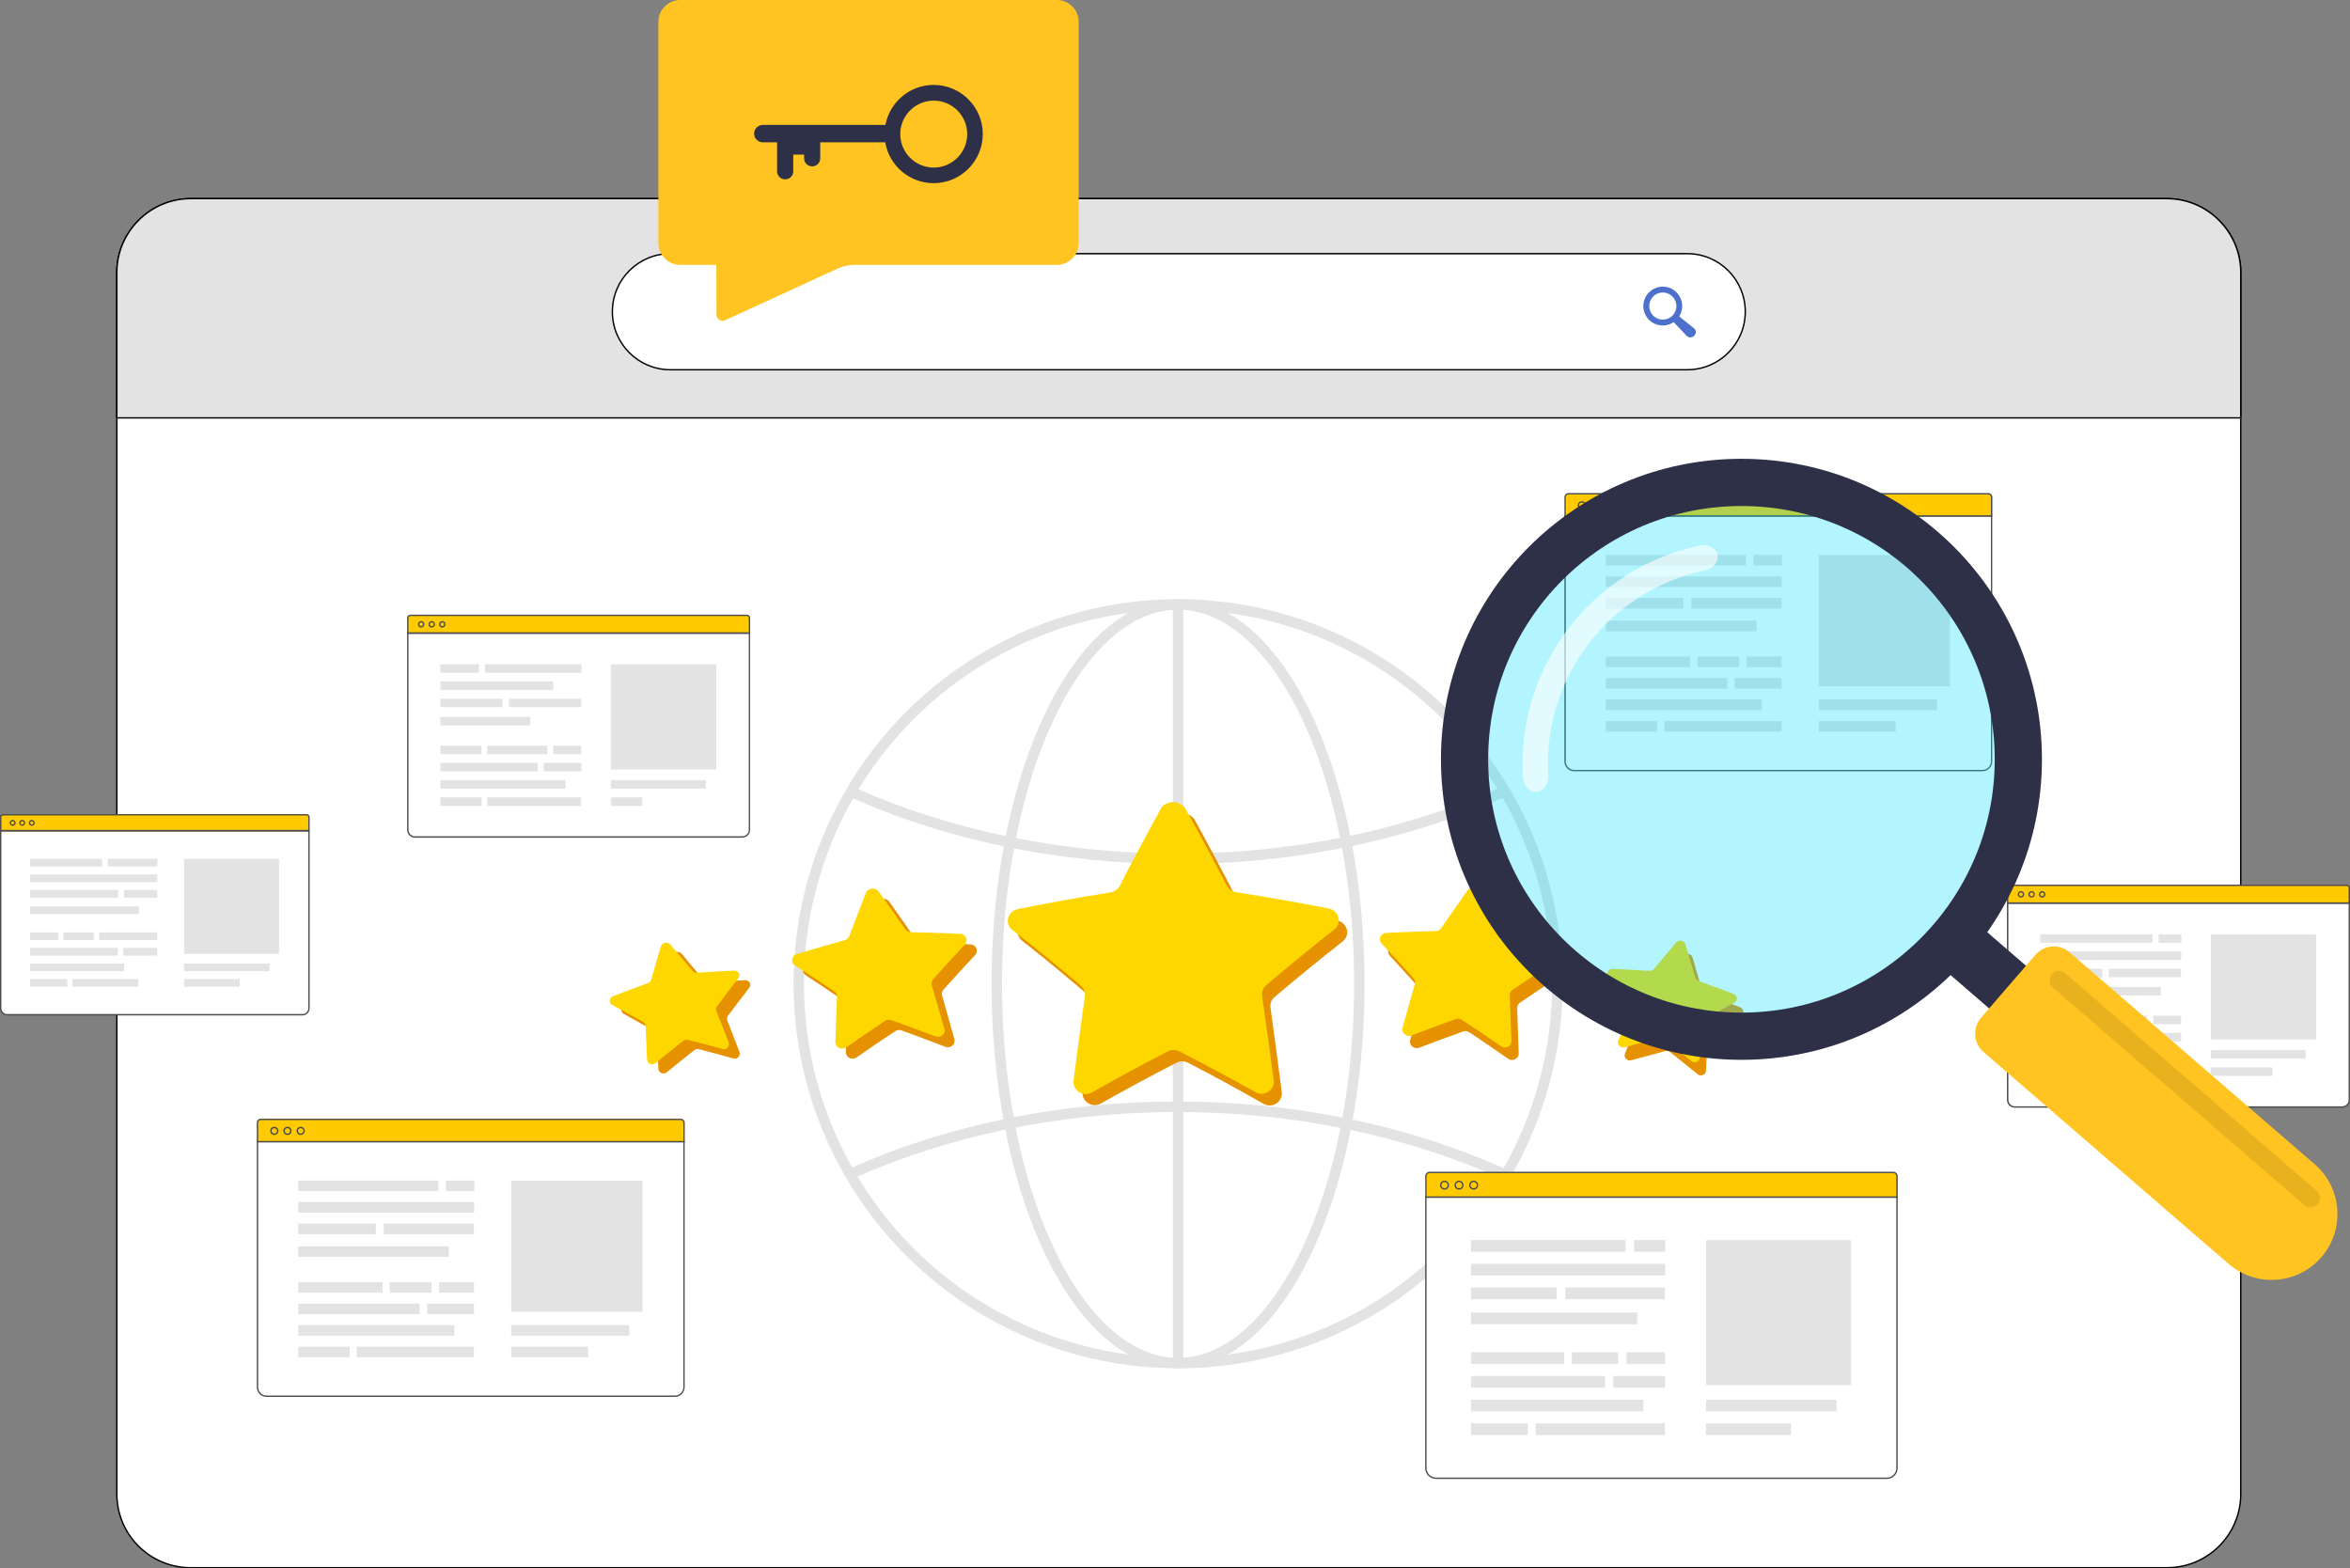 <svg xmlns="http://www.w3.org/2000/svg" xmlns:xlink="http://www.w3.org/1999/xlink" x="0px" y="0px" width="3377px" height="2253.7px" viewBox="0 0 3377 2253.7" style="enable-background:new 0 0 3377 2253.7;" xml:space="preserve"><rect x="0" y="0" width="3377" height="2253.7" fill="#808080" stroke="none"/><style type="text/css">	.st0{fill:#FFFFFF;stroke:#000000;stroke-width:2;stroke-miterlimit:10;}	.st1{fill:#E3E3E3;stroke:#000000;stroke-width:2;stroke-miterlimit:10;}	.st2{fill:none;stroke:#E3E3E3;stroke-width:15;stroke-miterlimit:10;}	.st3{fill:#E3E3E3;}	.st4{fill:#FFCB00;}	.st5{fill:#4D4D4D;}	.st6{fill:#FFFFFF;}	.st7{fill:#4C70CC;}	.st8{fill:#FFC421;}	.st9{fill:#2D3047;}	.st10{fill:#E69100;}	.st11{fill:#FFD700;}	.st12{opacity:0.3;fill:#00DDFF;}	.st13{fill:none;stroke:#2D3047;stroke-width:67.836;stroke-miterlimit:10;}	.st14{fill:#E8B21E;}	.st15{opacity:0.6;fill:#FFFFFF;}</style><g id="browser_00000132085250909712598310000015322496155052936851_">	<g>		<path class="st0" d="M3114.1,2252.7H273.9c-58.5,0-106-47.5-106-106v-1755c0-58.4,47.8-106.2,106.2-106.2h2839.7   c58.4,0,106.2,47.8,106.2,106.2v1755C3220.1,2205.2,3172.6,2252.7,3114.1,2252.7z"></path>		<path class="st1" d="M3220.1,600.5H167.9V391.6c0-58.4,47.8-106.2,106.2-106.2h2839.7c58.4,0,106.2,47.8,106.2,106.2V600.5z"></path>	</g></g><g id="globe">	<circle class="st2" cx="1692.9" cy="1413.6" r="545.1"></circle>	<ellipse class="st2" cx="1692.9" cy="1413.6" rx="260.5" ry="545.1"></ellipse>	<g>		<path class="st3" d="M1691.8,1241.6c-168.5,0-332.7-34-474.7-98.3l6.2-13.7c140.1,63.5,302.1,97,468.5,97   c166.4,0,328.4-33.5,468.5-97l6.2,13.7C2024.5,1207.6,1860.4,1241.6,1691.8,1241.6z"></path>	</g>	<g>		<path class="st3" d="M2160.3,1694.9c-140.1-63.5-302.2-97-468.7-97c-166.5,0-328.6,33.6-468.7,97l-6.2-13.7   c142-64.4,306.3-98.4,474.9-98.4c168.6,0,332.8,34,474.9,98.4L2160.3,1694.9z"></path>	</g>	<g>		<rect x="1685.4" y="868.5" class="st3" width="15" height="1090.2"></rect>	</g></g><g id="articles">	<g>		<path class="st4" d="M370,1640.7v-27.4c0-2.7,2.2-4.8,4.8-4.8h603.3c2.7,0,4.8,2.2,4.8,4.8v27.4H370z"></path>		<path class="st5" d="M978.2,1609.5c2.1,0,3.8,1.7,3.8,3.8v26.4H371v-26.4c0-2.1,1.7-3.8,3.8-3.8H978.2 M978.2,1607.5H374.8   c-3.2,0-5.8,2.6-5.8,5.8v28.4h615v-28.4C984,1610.2,981.4,1607.5,978.2,1607.5L978.2,1607.5z"></path>	</g>	<g>		<g>			<path class="st4" d="M394.2,1629.9c-2.7,0-4.9-2.2-4.9-4.9c0-2.7,2.2-4.9,4.9-4.9c2.7,0,4.9,2.2,4.9,4.9    C399.1,1627.7,396.9,1629.9,394.2,1629.9z"></path>			<path class="st5" d="M394.2,1621.1c2.1,0,3.9,1.7,3.9,3.9c0,2.1-1.7,3.9-3.9,3.9c-2.1,0-3.9-1.7-3.9-3.9    C390.3,1622.8,392,1621.1,394.2,1621.1 M394.2,1619.1c-3.3,0-5.9,2.6-5.9,5.9s2.6,5.9,5.9,5.9c3.3,0,5.9-2.6,5.9-5.9    S397.4,1619.1,394.2,1619.1L394.2,1619.1z"></path>		</g>	</g>	<g>		<g>			<path class="st4" d="M413.1,1629.9c-2.7,0-4.9-2.2-4.9-4.9c0-2.7,2.2-4.9,4.9-4.9c2.7,0,4.9,2.2,4.9,4.9    C418,1627.7,415.8,1629.9,413.1,1629.9z"></path>			<path class="st5" d="M413.1,1621.1c2.1,0,3.9,1.7,3.9,3.9c0,2.1-1.7,3.9-3.9,3.9s-3.9-1.7-3.9-3.9    C409.2,1622.8,411,1621.1,413.1,1621.1 M413.1,1619.1c-3.3,0-5.9,2.6-5.9,5.9s2.6,5.9,5.9,5.9c3.3,0,5.9-2.6,5.9-5.9    S416.4,1619.1,413.1,1619.1L413.1,1619.1z"></path>		</g>	</g>	<g>		<g>			<path class="st4" d="M432.1,1629.9c-2.7,0-4.9-2.2-4.9-4.9c0-2.7,2.2-4.9,4.9-4.9c2.7,0,4.9,2.2,4.9,4.9    C437,1627.7,434.8,1629.9,432.1,1629.9z"></path>			<path class="st5" d="M432.1,1621.1c2.1,0,3.9,1.7,3.9,3.9c0,2.1-1.7,3.9-3.9,3.9c-2.1,0-3.9-1.7-3.9-3.9    C428.2,1622.8,430,1621.1,432.1,1621.1 M432.1,1619.1c-3.3,0-5.9,2.6-5.9,5.9s2.6,5.9,5.9,5.9c3.3,0,5.9-2.6,5.9-5.9    S435.4,1619.1,432.1,1619.1L432.1,1619.1z"></path>		</g>	</g>	<g>		<path class="st6" d="M383.1,2006.3c-7.2,0-13.1-5.9-13.1-13.1v-352.5h613v352.5c0,7.2-5.9,13.1-13.1,13.1H383.1z"></path>		<g>			<path class="st5" d="M982,1641.7v351.5c0,6.7-5.4,12.1-12.1,12.1H383.1c-6.7,0-12.1-5.4-12.1-12.1v-351.5H982 M984,1639.7H369    v353.5c0,7.8,6.3,14.1,14.1,14.1h586.7c7.8,0,14.1-6.3,14.1-14.1V1639.7L984,1639.7z"></path>		</g>	</g>	<rect x="428.6" y="1842.4" class="st3" width="121.2" height="15.2"></rect>	<rect x="560.1" y="1842.4" class="st3" width="60.1" height="15.2"></rect>	<rect x="630.9" y="1842.4" class="st3" width="50.3" height="15.2"></rect>	<rect x="428.6" y="1873.3" class="st3" width="174.5" height="15.2"></rect>	<rect x="613.9" y="1873.3" class="st3" width="67.3" height="15.2"></rect>	<rect x="428.6" y="1935.1" class="st3" width="73.9" height="15.2"></rect>	<rect x="734.6" y="1935.1" class="st3" width="110.5" height="15.2"></rect>	<rect x="512.8" y="1935.1" class="st3" width="168.2" height="15.2"></rect>	<rect x="428.6" y="1904.2" class="st3" width="224.3" height="15.2"></rect>	<rect x="734.6" y="1904.2" class="st3" width="169.8" height="15.2"></rect>	<rect x="428.6" y="1696.4" class="st3" width="201.2" height="15.2"></rect>	<rect x="640.9" y="1696.4" class="st3" width="40.7" height="15.2"></rect>	<rect x="428.6" y="1727.3" class="st3" width="252.8" height="15.2"></rect>	<rect x="428.6" y="1758.3" class="st3" width="111.4" height="15.2"></rect>	<rect x="551.5" y="1758.3" class="st3" width="129.5" height="15.2"></rect>	<rect x="428.6" y="1790.9" class="st3" width="216.4" height="15.2"></rect>	<rect x="734.6" y="1696.5" class="st3" width="188.6" height="188.6"></rect>	<g>		<path class="st4" d="M2249,741.7v-27.4c0-2.7,2.2-4.8,4.8-4.8h603.3c2.7,0,4.8,2.2,4.8,4.8v27.4H2249z"></path>		<path class="st5" d="M2857.2,710.5c2.1,0,3.8,1.7,3.8,3.8v26.4h-611v-26.4c0-2.1,1.7-3.8,3.8-3.8H2857.2 M2857.2,708.5h-603.3   c-3.2,0-5.8,2.6-5.8,5.8v28.4h615v-28.4C2863,711.2,2860.4,708.5,2857.2,708.5L2857.2,708.5z"></path>	</g>	<g>		<g>			<path class="st4" d="M2273.2,730.9c-2.7,0-4.9-2.2-4.9-4.9c0-2.7,2.2-4.9,4.9-4.9s4.9,2.2,4.9,4.9    C2278.1,728.7,2275.9,730.9,2273.2,730.9z"></path>			<path class="st5" d="M2273.2,722.1c2.1,0,3.9,1.7,3.9,3.9c0,2.1-1.7,3.9-3.9,3.9c-2.1,0-3.9-1.7-3.9-3.9    C2269.3,723.8,2271,722.1,2273.2,722.1 M2273.2,720.1c-3.3,0-5.9,2.6-5.9,5.9s2.6,5.9,5.9,5.9c3.3,0,5.9-2.6,5.9-5.9    S2276.4,720.1,2273.2,720.1L2273.2,720.1z"></path>		</g>	</g>	<g>		<g>			<path class="st4" d="M2292.1,730.9c-2.7,0-4.9-2.2-4.9-4.9c0-2.7,2.2-4.9,4.9-4.9c2.7,0,4.9,2.2,4.9,4.9    C2297,728.7,2294.8,730.9,2292.1,730.9z"></path>			<path class="st5" d="M2292.1,722.1c2.1,0,3.9,1.7,3.9,3.9c0,2.1-1.7,3.9-3.9,3.9c-2.1,0-3.9-1.7-3.9-3.9    C2288.2,723.8,2290,722.1,2292.1,722.1 M2292.1,720.1c-3.3,0-5.9,2.6-5.9,5.9s2.6,5.9,5.9,5.9c3.3,0,5.9-2.6,5.9-5.9    S2295.4,720.1,2292.1,720.1L2292.1,720.1z"></path>		</g>	</g>	<g>		<g>			<path class="st4" d="M2311.1,730.9c-2.7,0-4.9-2.2-4.9-4.9c0-2.7,2.2-4.9,4.9-4.9c2.7,0,4.9,2.2,4.9,4.9    C2316,728.7,2313.8,730.9,2311.1,730.9z"></path>			<path class="st5" d="M2311.1,722.1c2.1,0,3.9,1.7,3.9,3.9c0,2.1-1.7,3.9-3.9,3.9c-2.1,0-3.9-1.7-3.9-3.9    C2307.2,723.8,2309,722.1,2311.1,722.1 M2311.1,720.1c-3.3,0-5.9,2.6-5.9,5.9s2.6,5.9,5.9,5.9c3.3,0,5.9-2.6,5.9-5.9    S2314.4,720.1,2311.1,720.1L2311.1,720.1z"></path>		</g>	</g>	<g>		<path class="st6" d="M2262.1,1107.3c-7.2,0-13.1-5.9-13.1-13.1V741.7h613v352.5c0,7.2-5.9,13.1-13.1,13.1H2262.1z"></path>		<g>			<path class="st5" d="M2861,742.7v351.5c0,6.7-5.4,12.1-12.1,12.1h-586.7c-6.7,0-12.1-5.4-12.1-12.1V742.7H2861 M2863,740.7h-615    v353.5c0,7.8,6.3,14.1,14.1,14.1h586.7c7.8,0,14.1-6.3,14.1-14.1V740.7L2863,740.7z"></path>		</g>	</g>	<rect x="2307.6" y="943.4" class="st3" width="121.2" height="15.2"></rect>	<rect x="2439.1" y="943.4" class="st3" width="60.1" height="15.2"></rect>	<rect x="2509.9" y="943.4" class="st3" width="50.3" height="15.2"></rect>	<rect x="2307.6" y="974.3" class="st3" width="174.5" height="15.2"></rect>	<rect x="2492.9" y="974.3" class="st3" width="67.3" height="15.2"></rect>	<rect x="2307.6" y="1036.1" class="st3" width="73.9" height="15.2"></rect>	<rect x="2613.6" y="1036.1" class="st3" width="110.5" height="15.2"></rect>	<rect x="2391.8" y="1036.1" class="st3" width="168.2" height="15.2"></rect>	<rect x="2307.6" y="1005.2" class="st3" width="224.3" height="15.2"></rect>	<rect x="2613.6" y="1005.2" class="st3" width="169.8" height="15.2"></rect>	<rect x="2307.6" y="797.4" class="st3" width="201.2" height="15.2"></rect>	<rect x="2519.9" y="797.4" class="st3" width="40.7" height="15.2"></rect>	<rect x="2307.6" y="828.3" class="st3" width="252.8" height="15.2"></rect>	<rect x="2307.6" y="859.3" class="st3" width="111.4" height="15.2"></rect>	<rect x="2430.5" y="859.3" class="st3" width="129.5" height="15.2"></rect>	<rect x="2307.6" y="891.9" class="st3" width="216.4" height="15.2"></rect>	<rect x="2613.6" y="797.5" class="st3" width="188.6" height="188.6"></rect>	<g>		<path class="st4" d="M2885,1297.6v-21.7c0-2,1.7-3.7,3.7-3.7h483.6c2,0,3.7,1.7,3.7,3.7v21.7H2885z"></path>		<path class="st5" d="M3372.3,1273.2c1.5,0,2.7,1.2,2.7,2.7v20.7h-489v-20.7c0-1.5,1.2-2.7,2.7-2.7H3372.3 M3372.3,1271.2h-483.6   c-2.6,0-4.7,2.1-4.7,4.7v22.7h493v-22.7C3377,1273.3,3374.9,1271.2,3372.3,1271.2L3372.3,1271.2z"></path>	</g>	<g>		<g>			<path class="st4" d="M2904.2,1288.9c-2.1,0-3.7-1.7-3.7-3.7s1.7-3.7,3.7-3.7s3.7,1.7,3.7,3.7S2906.2,1288.9,2904.2,1288.9z"></path>			<path class="st5" d="M2904.2,1282.4c1.5,0,2.7,1.2,2.7,2.7c0,1.5-1.2,2.7-2.7,2.7s-2.7-1.2-2.7-2.7    C2901.5,1283.7,2902.7,1282.4,2904.2,1282.4 M2904.2,1280.4c-2.6,0-4.7,2.1-4.7,4.7c0,2.6,2.1,4.7,4.7,4.7s4.7-2.1,4.7-4.7    C2908.9,1282.6,2906.8,1280.4,2904.2,1280.4L2904.2,1280.4z"></path>		</g>	</g>	<g>		<g>			<path class="st4" d="M2919.4,1288.9c-2.1,0-3.7-1.7-3.7-3.7s1.7-3.7,3.7-3.7s3.7,1.7,3.7,3.7S2921.4,1288.9,2919.4,1288.9z"></path>			<path class="st5" d="M2919.4,1282.4c1.5,0,2.7,1.2,2.7,2.7c0,1.5-1.2,2.7-2.7,2.7s-2.7-1.2-2.7-2.7    C2916.7,1283.7,2917.9,1282.4,2919.4,1282.4 M2919.4,1280.4c-2.6,0-4.7,2.1-4.7,4.7c0,2.6,2.1,4.7,4.7,4.7s4.7-2.1,4.7-4.7    C2924.1,1282.6,2922,1280.4,2919.4,1280.4L2919.4,1280.4z"></path>		</g>	</g>	<g>		<g>			<path class="st4" d="M2934.6,1288.9c-2.1,0-3.7-1.7-3.7-3.7s1.7-3.7,3.7-3.7s3.7,1.7,3.7,3.7S2936.6,1288.9,2934.6,1288.9z"></path>			<path class="st5" d="M2934.6,1282.4c1.5,0,2.7,1.2,2.7,2.7c0,1.5-1.2,2.7-2.7,2.7c-1.5,0-2.7-1.2-2.7-2.7    C2931.9,1283.7,2933.1,1282.4,2934.6,1282.4 M2934.6,1280.4c-2.6,0-4.7,2.1-4.7,4.7c0,2.6,2.1,4.7,4.7,4.7c2.6,0,4.7-2.1,4.7-4.7    C2939.3,1282.6,2937.2,1280.4,2934.6,1280.4L2934.6,1280.4z"></path>		</g>	</g>	<g>		<path class="st6" d="M2895.3,1590.7c-5.7,0-10.3-4.6-10.3-10.3V1298h491v282.4c0,5.7-4.6,10.3-10.3,10.3H2895.3z"></path>		<g>			<path class="st5" d="M3375,1299v281.4c0,5.1-4.2,9.3-9.3,9.3h-470.3c-5.1,0-9.3-4.2-9.3-9.3V1299H3375 M3377,1297h-493v283.4    c0,6.3,5.1,11.3,11.3,11.3h470.3c6.3,0,11.3-5.1,11.3-11.3V1297L3377,1297z"></path>		</g>	</g>	<rect x="2931.8" y="1459.5" class="st3" width="97.1" height="12.2"></rect>	<rect x="3037.2" y="1459.5" class="st3" width="48.2" height="12.2"></rect>	<rect x="3094" y="1459.5" class="st3" width="40.3" height="12.2"></rect>	<rect x="2931.8" y="1484.2" class="st3" width="139.9" height="12.2"></rect>	<rect x="3080.3" y="1484.2" class="st3" width="54" height="12.2"></rect>	<rect x="2931.8" y="1533.8" class="st3" width="59.3" height="12.2"></rect>	<rect x="3177.1" y="1533.8" class="st3" width="88.6" height="12.2"></rect>	<rect x="2999.3" y="1533.8" class="st3" width="134.8" height="12.2"></rect>	<rect x="2931.8" y="1509" class="st3" width="179.8" height="12.2"></rect>	<rect x="3177.1" y="1509" class="st3" width="136.1" height="12.2"></rect>	<rect x="2931.8" y="1342.5" class="st3" width="161.3" height="12.2"></rect>	<rect x="3102" y="1342.5" class="st3" width="32.6" height="12.2"></rect>	<rect x="2931.8" y="1367.2" class="st3" width="202.6" height="12.2"></rect>	<rect x="2931.8" y="1392" class="st3" width="89.3" height="12.2"></rect>	<rect x="3030.3" y="1392" class="st3" width="103.8" height="12.2"></rect>	<rect x="2931.8" y="1418.2" class="st3" width="173.4" height="12.2"></rect>	<rect x="3177.1" y="1342.5" class="st3" width="151.2" height="151.2"></rect>	<g>		<path class="st4" d="M586,909.6v-21.7c0-2,1.7-3.7,3.7-3.7h483.6c2,0,3.7,1.7,3.7,3.7v21.7H586z"></path>		<path class="st5" d="M1073.3,885.2c1.5,0,2.7,1.2,2.7,2.7v20.7H587v-20.7c0-1.5,1.2-2.7,2.7-2.7H1073.3 M1073.3,883.2H589.7   c-2.6,0-4.7,2.1-4.7,4.7v22.7h493v-22.7C1078,885.3,1075.9,883.2,1073.3,883.2L1073.3,883.2z"></path>	</g>	<g>		<g>			<path class="st4" d="M605.2,900.9c-2.1,0-3.7-1.7-3.7-3.7s1.7-3.7,3.7-3.7s3.7,1.7,3.7,3.7S607.2,900.9,605.2,900.9z"></path>			<path class="st5" d="M605.2,894.4c1.5,0,2.7,1.2,2.7,2.7c0,1.5-1.2,2.7-2.7,2.7c-1.5,0-2.7-1.2-2.7-2.7    C602.5,895.7,603.7,894.4,605.2,894.4 M605.2,892.4c-2.6,0-4.7,2.1-4.7,4.7c0,2.6,2.1,4.7,4.7,4.7c2.6,0,4.7-2.1,4.7-4.7    C609.9,894.6,607.8,892.4,605.2,892.4L605.2,892.4z"></path>		</g>	</g>	<g>		<g>			<path class="st4" d="M620.4,900.9c-2.1,0-3.7-1.7-3.7-3.7s1.7-3.7,3.7-3.7s3.7,1.7,3.7,3.7S622.4,900.9,620.4,900.9z"></path>			<path class="st5" d="M620.4,894.4c1.5,0,2.7,1.2,2.7,2.7c0,1.5-1.2,2.7-2.7,2.7c-1.5,0-2.7-1.2-2.7-2.7    C617.7,895.7,618.9,894.4,620.4,894.4 M620.4,892.4c-2.6,0-4.7,2.1-4.7,4.7c0,2.6,2.1,4.7,4.7,4.7c2.6,0,4.7-2.1,4.7-4.7    C625.1,894.6,623,892.4,620.4,892.4L620.4,892.4z"></path>		</g>	</g>	<g>		<g>			<path class="st4" d="M635.6,900.9c-2.1,0-3.7-1.7-3.7-3.7s1.7-3.7,3.7-3.7s3.7,1.7,3.7,3.7S637.6,900.9,635.6,900.9z"></path>			<path class="st5" d="M635.6,894.4c1.5,0,2.7,1.2,2.7,2.7c0,1.5-1.2,2.7-2.7,2.7c-1.5,0-2.7-1.2-2.7-2.7    C632.9,895.7,634.1,894.4,635.6,894.4 M635.6,892.4c-2.6,0-4.7,2.1-4.7,4.7c0,2.6,2.1,4.7,4.7,4.7c2.6,0,4.7-2.1,4.7-4.7    C640.3,894.6,638.2,892.4,635.6,892.4L635.6,892.4z"></path>		</g>	</g>	<g>		<path class="st6" d="M596.3,1202.7c-5.7,0-10.3-4.6-10.3-10.3V910h491v282.4c0,5.7-4.6,10.3-10.3,10.3H596.3z"></path>		<g>			<path class="st5" d="M1076,911v281.4c0,5.1-4.2,9.3-9.3,9.3H596.3c-5.1,0-9.3-4.2-9.3-9.3V911H1076 M1078,909H585v283.4    c0,6.3,5.1,11.3,11.3,11.3h470.3c6.3,0,11.3-5.1,11.3-11.3V909L1078,909z"></path>		</g>	</g>	<rect x="632.8" y="1071.5" class="st3" width="59.1" height="12.2"></rect>	<rect x="700.2" y="1071.5" class="st3" width="86.2" height="12.2"></rect>	<rect x="795" y="1071.5" class="st3" width="40.3" height="12.2"></rect>	<rect x="632.8" y="1096.2" class="st3" width="139.9" height="12.2"></rect>	<rect x="781.3" y="1096.2" class="st3" width="54" height="12.2"></rect>	<rect x="632.8" y="1145.8" class="st3" width="59.3" height="12.2"></rect>	<rect x="878.1" y="1145.8" class="st3" width="44.9" height="12.2"></rect>	<rect x="700.3" y="1145.8" class="st3" width="134.8" height="12.2"></rect>	<rect x="632.8" y="1121" class="st3" width="179.8" height="12.2"></rect>	<rect x="878.1" y="1121" class="st3" width="136.1" height="12.2"></rect>	<rect x="632.8" y="954.5" class="st3" width="55.3" height="12.2"></rect>	<rect x="697" y="954.5" class="st3" width="138.6" height="12.2"></rect>	<rect x="632.8" y="979.2" class="st3" width="162.2" height="12.2"></rect>	<rect x="632.8" y="1004" class="st3" width="89.3" height="12.2"></rect>	<rect x="731.3" y="1004" class="st3" width="103.8" height="12.2"></rect>	<rect x="632.8" y="1030.2" class="st3" width="129.2" height="12.2"></rect>	<rect x="878.1" y="954.5" class="st3" width="151.2" height="151.2"></rect>	<g>		<path class="st4" d="M1,1193.5V1174c0-1.8,1.4-3.2,3.2-3.2h436.5c1.8,0,3.2,1.4,3.2,3.2v19.5H1z"></path>		<path class="st5" d="M440.8,1171.8c1.2,0,2.2,1,2.2,2.2v18.5H2V1174c0-1.2,1-2.2,2.2-2.2H440.8 M440.8,1169.8H4.2   c-2.3,0-4.2,1.9-4.2,4.2v20.5h445V1174C445,1171.7,443.1,1169.8,440.8,1169.8L440.8,1169.8z"></path>	</g>	<g>		<g>			<circle class="st4" cx="18.2" cy="1182.4" r="3.3"></circle>			<path class="st5" d="M18.2,1180.1c1.2,0,2.3,1,2.3,2.3c0,1.2-1,2.3-2.3,2.3c-1.2,0-2.3-1-2.3-2.3    C15.9,1181.2,17,1180.1,18.2,1180.1 M18.2,1178.1c-2.4,0-4.3,1.9-4.3,4.3c0,2.4,1.9,4.3,4.3,4.3c2.4,0,4.3-1.9,4.3-4.3    C22.5,1180.1,20.6,1178.1,18.2,1178.1L18.2,1178.1z"></path>		</g>	</g>	<g>		<g>			<path class="st4" d="M31.9,1185.7c-1.8,0-3.3-1.5-3.3-3.3s1.5-3.3,3.3-3.3c1.8,0,3.3,1.5,3.3,3.3S33.7,1185.7,31.9,1185.7z"></path>			<path class="st5" d="M31.9,1180.1c1.2,0,2.3,1,2.3,2.3c0,1.2-1,2.3-2.3,2.3c-1.2,0-2.3-1-2.3-2.3    C29.7,1181.2,30.7,1180.1,31.9,1180.1 M31.9,1178.1c-2.4,0-4.3,1.9-4.3,4.3c0,2.4,1.9,4.3,4.3,4.3c2.4,0,4.3-1.9,4.3-4.3    C36.2,1180.1,34.3,1178.1,31.9,1178.1L31.9,1178.1z"></path>		</g>	</g>	<g>		<g>			<path class="st4" d="M45.7,1185.7c-1.8,0-3.3-1.5-3.3-3.3s1.5-3.3,3.3-3.3c1.8,0,3.3,1.5,3.3,3.3S47.5,1185.7,45.7,1185.7z"></path>			<path class="st5" d="M45.7,1180.1c1.2,0,2.3,1,2.3,2.3c0,1.2-1,2.3-2.3,2.3c-1.2,0-2.3-1-2.3-2.3    C43.4,1181.2,44.4,1180.1,45.7,1180.1 M45.7,1178.1c-2.4,0-4.3,1.9-4.3,4.3c0,2.4,1.9,4.3,4.3,4.3c2.4,0,4.3-1.9,4.3-4.3    C49.9,1180.1,48,1178.1,45.7,1178.1L45.7,1178.1z"></path>		</g>	</g>	<g>		<path class="st6" d="M10.2,1458.1c-5.1,0-9.2-4.1-9.2-9.2v-254.8h443v254.8c0,5.1-4.1,9.2-9.2,9.2H10.2z"></path>		<g>			<path class="st5" d="M443,1195.1v253.8c0,4.5-3.7,8.2-8.2,8.2H10.2c-4.5,0-8.2-3.7-8.2-8.2v-253.8H443 M445,1193.1H0v255.8    c0,5.6,4.6,10.2,10.2,10.2h424.6c5.6,0,10.2-4.6,10.2-10.2V1193.1L445,1193.1z"></path>		</g>	</g>	<rect x="43.2" y="1339.8" class="st3" width="40.7" height="11"></rect>	<rect x="91.2" y="1339.8" class="st3" width="43.5" height="11"></rect>	<rect x="142.5" y="1339.8" class="st3" width="83.4" height="11"></rect>	<rect x="43.2" y="1362.1" class="st3" width="126.3" height="11"></rect>	<rect x="177.2" y="1362.1" class="st3" width="48.7" height="11"></rect>	<rect x="43.2" y="1406.8" class="st3" width="53.5" height="11"></rect>	<rect x="264.5" y="1406.8" class="st3" width="80" height="11"></rect>	<rect x="104.1" y="1406.8" class="st3" width="94.7" height="11"></rect>	<rect x="43.2" y="1384.5" class="st3" width="135.3" height="11"></rect>	<rect x="264.5" y="1384.5" class="st3" width="122.9" height="11"></rect>	<rect x="43.1" y="1234.1" class="st3" width="103.6" height="11"></rect>	<rect x="154.7" y="1234.1" class="st3" width="71.4" height="11"></rect>	<rect x="43.1" y="1256.5" class="st3" width="182.9" height="11"></rect>	<rect x="43.1" y="1278.9" class="st3" width="126.6" height="11"></rect>	<rect x="178.1" y="1278.9" class="st3" width="47.7" height="11"></rect>	<rect x="43.1" y="1302.4" class="st3" width="156.5" height="11"></rect>	<rect x="264.5" y="1234.2" class="st3" width="136.5" height="136.5"></rect>	<g>		<path class="st4" d="M2049,1720.5v-30.3c0-3,2.4-5.4,5.4-5.4h666.1c3,0,5.4,2.4,5.4,5.4v30.3H2049z"></path>		<path class="st5" d="M2720.6,1685.7c2.5,0,4.4,2,4.4,4.4v29.3h-675v-29.3c0-2.5,2-4.4,4.4-4.4H2720.6 M2720.6,1683.7h-666.1   c-3.6,0-6.4,2.9-6.4,6.4v31.3h679v-31.3C2727,1686.6,2724.1,1683.7,2720.6,1683.7L2720.6,1683.7z"></path>	</g>	<g>		<g>			<path class="st4" d="M2075.8,1708.5c-3,0-5.5-2.5-5.5-5.5c0-3,2.5-5.5,5.5-5.5c3,0,5.5,2.5,5.5,5.5    C2081.3,1706,2078.8,1708.5,2075.8,1708.5z"></path>			<path class="st5" d="M2075.8,1698.5c2.5,0,4.5,2,4.5,4.5c0,2.5-2,4.5-4.5,4.5c-2.5,0-4.5-2-4.5-4.5    C2071.3,1700.5,2073.3,1698.5,2075.8,1698.5 M2075.8,1696.5c-3.6,0-6.5,2.9-6.5,6.5c0,3.6,2.9,6.5,6.5,6.5s6.5-2.9,6.5-6.5    C2082.3,1699.4,2079.4,1696.5,2075.8,1696.5L2075.8,1696.5z"></path>		</g>	</g>	<g>		<g>			<path class="st4" d="M2096.7,1708.5c-3,0-5.5-2.5-5.5-5.5c0-3,2.5-5.5,5.5-5.5c3,0,5.5,2.5,5.5,5.5    C2102.2,1706,2099.8,1708.5,2096.7,1708.5z"></path>			<path class="st5" d="M2096.7,1698.5c2.5,0,4.5,2,4.5,4.5c0,2.5-2,4.5-4.5,4.5c-2.5,0-4.5-2-4.5-4.5    C2092.2,1700.5,2094.2,1698.5,2096.7,1698.5 M2096.7,1696.5c-3.6,0-6.5,2.9-6.5,6.5c0,3.6,2.9,6.5,6.5,6.5c3.6,0,6.5-2.9,6.5-6.5    C2103.2,1699.4,2100.3,1696.5,2096.7,1696.5L2096.7,1696.5z"></path>		</g>	</g>	<g>		<g>			<path class="st4" d="M2117.7,1708.5c-3,0-5.5-2.5-5.5-5.5c0-3,2.5-5.5,5.5-5.5c3,0,5.5,2.5,5.5,5.5    C2123.2,1706,2120.7,1708.5,2117.7,1708.5z"></path>			<path class="st5" d="M2117.7,1698.5c2.5,0,4.5,2,4.5,4.5c0,2.5-2,4.5-4.5,4.5c-2.5,0-4.5-2-4.5-4.5    C2113.2,1700.5,2115.2,1698.5,2117.7,1698.5 M2117.7,1696.5c-3.6,0-6.5,2.9-6.5,6.5c0,3.6,2.9,6.5,6.5,6.5s6.5-2.9,6.5-6.5    C2124.2,1699.4,2121.3,1696.5,2117.7,1696.5L2117.7,1696.5z"></path>		</g>	</g>	<g>		<path class="st6" d="M2063.6,2124.2c-8.1,0-14.6-6.5-14.6-14.6v-389.3h677v389.3c0,8-6.5,14.6-14.6,14.6H2063.6z"></path>		<g>			<path class="st5" d="M2725,1721.3v388.3c0,7.5-6.1,13.6-13.6,13.6h-647.8c-7.5,0-13.6-6.1-13.6-13.6v-388.3H2725 M2727,1719.3    h-679v390.3c0,8.6,7,15.6,15.6,15.6h647.8c8.6,0,15.6-7,15.6-15.6V1719.3L2727,1719.3z"></path>		</g>	</g>	<rect x="2113.9" y="1943.1" class="st3" width="133.8" height="16.8"></rect>	<rect x="2258.9" y="1943.1" class="st3" width="66.4" height="16.8"></rect>	<rect x="2337.2" y="1943.1" class="st3" width="55.5" height="16.8"></rect>	<rect x="2113.9" y="1977.2" class="st3" width="192.6" height="16.8"></rect>	<rect x="2318.4" y="1977.2" class="st3" width="74.3" height="16.8"></rect>	<rect x="2113.9" y="2045.4" class="st3" width="81.6" height="16.8"></rect>	<rect x="2451.6" y="2045.4" class="st3" width="122" height="16.8"></rect>	<rect x="2206.8" y="2045.4" class="st3" width="185.7" height="16.8"></rect>	<rect x="2113.9" y="2011.3" class="st3" width="247.6" height="16.8"></rect>	<rect x="2451.6" y="2011.3" class="st3" width="187.5" height="16.8"></rect>	<rect x="2113.8" y="1781.9" class="st3" width="222.1" height="16.8"></rect>	<rect x="2348.2" y="1781.9" class="st3" width="44.9" height="16.8"></rect>	<rect x="2113.8" y="1816" class="st3" width="279.1" height="16.8"></rect>	<rect x="2113.8" y="1850.1" class="st3" width="123" height="16.8"></rect>	<rect x="2249.5" y="1850.1" class="st3" width="143" height="16.8"></rect>	<rect x="2113.8" y="1886.1" class="st3" width="238.9" height="16.8"></rect>	<rect x="2451.7" y="1782" class="st3" width="208.3" height="208.3"></rect></g><g id="search_bar">	<g>		<path class="st0" d="M2424.6,531.3H963.3c-46,0-83.3-37.3-83.3-83.3v-0.2c0-46,37.3-83.3,83.3-83.3h1461.3   c46.1,0,83.4,37.3,83.4,83.4v0C2508,494,2470.7,531.3,2424.6,531.3z"></path>		<g>			<path class="st7" d="M2434.8,472.1L2434.8,472.1l-21.4-17.1c-0.1-0.1-0.3-0.2-0.4-0.3c1-1.6,1.9-3.3,2.5-5.1    c1.3-3.4,1.9-6.9,1.8-10.5c-0.1-3.6-0.8-7.1-2.3-10.4c-1.5-3.4-3.6-6.5-6.3-9.1c-5.2-5-12.1-7.7-19.3-7.7    c-3.7,0-7.3,0.7-10.8,2.2c-3.6,1.5-6.7,3.7-9.4,6.5c-2.6,2.7-4.6,5.9-5.9,9.4c-1.3,3.4-1.9,6.9-1.8,10.5    c0.1,3.6,0.8,7.1,2.3,10.4c1.5,3.4,3.6,6.5,6.3,9.1c5.2,5,12.1,7.7,19.3,7.7c3.7,0,7.3-0.7,10.8-2.2c1.7-0.7,3.4-1.6,4.9-2.7    c0.1,0.2,0.3,0.4,0.4,0.5l18.6,19.6l0.1,0.1c1.3,1.2,3,1.8,4.8,1.8c2,0,4-0.8,5.6-2.4c1.5-1.5,2.4-3.5,2.3-5.6    C2437,475.1,2436.2,473.4,2434.8,472.1z M2389.5,459.3c-4.9,0-9.7-1.8-13.5-5.4c-7.8-7.5-8.1-19.8-0.6-27.6c3.8-4,9-6,14.1-6    c4.9,0,9.7,1.8,13.5,5.4c7.8,7.5,8.1,19.8,0.6,27.6C2399.7,457.3,2394.6,459.3,2389.5,459.3z"></path>		</g>	</g></g><g id="key">	<g>		<path class="st8" d="M977.4,0h541.4c17.2,0,31.3,14.1,31.3,31.3v318c0,17.2-14.1,31.3-31.3,31.3h-291.6c-7.9,0-15.7,1.7-22.9,5   l-162.6,74.7c-5.7,2.5-12.1-1.6-12.1-7.9l-0.2-71.8l0,0h-52c-17.2,0-31.3-14.1-31.3-31.3v-318C946.1,14.1,960.2,0,977.4,0z"></path>		<path class="st9" d="M1139.9,246.1v-23.9h15.6v5.3c0,6.4,5.2,11.6,11.6,11.6l0,0c6.4,0,11.6-5.2,11.6-11.6v-23h93.4   c5.6,33.3,34.7,58.7,69.6,58.7c38.9,0,70.6-31.7,70.6-70.6c0-38.9-31.7-70.6-70.6-70.6c-34.4,0-63.2,24.8-69.3,57.5h-176.2   c-6.9,0-12.5,5.6-12.5,12.5c0,6.9,5.6,12.5,12.5,12.5h20.5v41.6c0,6.4,5.2,11.6,11.6,11.6l0,0   C1134.7,257.8,1139.9,252.6,1139.9,246.1z M1341.8,144.6c26.5,0,48.1,21.6,48.1,48.1s-21.6,48.1-48.1,48.1s-48.1-21.6-48.1-48.1   S1315.3,144.6,1341.8,144.6z"></path>	</g></g><g id="stars">	<g>		<g>			<g id="Axo_cap_00000050623576584220238880000012435290363915359632_">				<path id="Axo_base_00000040554602922314928140000014752641109063234450_" class="st10" d="M1060.5,1519.5     c-1.8,1.5-4.3,2.2-6.9,1.4c-16.3-4.6-32.6-9-49.1-13.3c-2.3-0.6-4.8-0.1-6.7,1.4c-13.4,10.5-26.6,21.1-39.7,31.8     c-4.7,3.8-11.7,0.9-12-4.8c-0.7-16.3-1.4-32.5-2-48.8c-0.1-2.3-1.4-4.4-3.4-5.5c-14.7-8.3-29.4-16.6-44.3-24.8     c-4.4-2.4-4.6-8-1.1-11.1c0.7-0.6,1.5-1.1,2.5-1.5c16.5-6.3,33-12.4,49.6-18.4c0.9-0.3,1.7-0.8,2.5-1.4c1.1-0.9,1.9-2.2,2.3-3.5     c4.6-15.9,9.2-31.8,14-47.7c0.4-1.4,1.3-2.6,2.3-3.5c3.1-2.6,8.3-2.6,11.1,0.7c10.7,12.7,21.3,25.4,31.8,38.2     c1.5,1.8,3.8,2.8,6.3,2.6c17.6-1.1,35.2-2,52.8-2.8c6.2-0.3,9.9,6.2,6.2,10.9c-10.4,13.4-20.6,26.8-30.7,40.3     c-1.4,1.9-1.8,4.3-0.9,6.5c5.9,15.2,11.8,30.4,17.6,45.6C1063.8,1514.7,1062.7,1517.7,1060.5,1519.5z"></path>			</g>			<g id="Axo_cap_00000129907530458067253170000009191950723458703531_">				<path id="Axo_base_00000163775283941438773320000014577965910412670898_" class="st10" d="M1367.7,1503.1     c-2.5,1.7-5.9,2.4-9.2,1.1c-20.8-8-41.8-15.9-63-23.6c-3-1.1-6.4-0.7-9,1.1c-18.8,12.4-37.3,25-55.7,37.8     c-6.5,4.5-15.5,0-15.3-7.7c0.8-21.7,1.6-43.4,2.5-65.1c0.1-3.1-1.3-6-4-7.7c-18.5-12.7-37.2-25.2-56.1-37.6     c-5.6-3.7-5.3-11.1-0.3-14.8c1-0.7,2.1-1.3,3.4-1.7c22.5-6.6,45.1-13,67.8-19.2c1.3-0.3,2.4-0.9,3.4-1.6     c1.6-1.1,2.8-2.6,3.5-4.4c7.8-20.6,15.8-41.2,24-61.8c0.7-1.9,2-3.3,3.5-4.4c4.5-3.1,11.4-2.6,14.8,2.2     c12.8,18.1,25.4,36.2,37.9,54.4c1.8,2.6,4.8,4.2,8.1,4.2c23.5,0.6,46.9,1.5,70.4,2.7c8.3,0.4,12.3,9.5,6.9,15.3     c-15.4,16.5-30.6,33.1-45.5,49.7c-2.1,2.4-2.9,5.5-2,8.5c6,20.9,11.9,41.8,17.7,62.7C1372.6,1497.2,1370.8,1501,1367.7,1503.1z"></path>			</g>			<g id="Axo_cap_00000162333757396071304930000005601285312186146963_">				<path id="Axo_base_00000054232802536767479410000004128732861906034353_" class="st10" d="M1832.6,1586.5     c-5,2.6-11.2,2.9-16.9-0.4c-35.5-20.3-71.7-40-108.5-59c-5.2-2.7-11.4-2.7-16.6,0c-36.9,18.9-73.1,38.5-108.7,58.6     c-12.6,7.1-28-3.1-26.2-17.4c5.3-40.3,10.8-80.6,16.6-120.9c0.8-5.7-1.3-11.4-5.8-15.2c-31.7-27.2-64.2-54-97.5-80.3     c-9.9-7.8-8-21.6,1.9-27.7c1.9-1.2,4.2-2.1,6.7-2.6c43.4-8.5,87.2-16.2,131.1-23.1c2.4-0.4,4.7-1.2,6.8-2.3     c3.2-1.8,5.8-4.4,7.4-7.5c19.1-36.8,38.7-73.5,59-110c1.8-3.3,4.6-5.8,7.7-7.4c9.3-4.7,22.3-2.2,27.6,7.5     c20.1,36.6,39.7,73.3,58.6,110.2c2.7,5.2,8,8.9,14.1,9.9c43.9,7.1,87.6,14.9,131,23.6c15.4,3.1,20.3,21,8.5,30.3     c-33.3,26.2-65.9,52.8-97.8,79.9c-4.5,3.8-6.7,9.5-5.9,15.2c5.6,40.3,11,80.6,16.2,121     C1842.9,1576.8,1838.7,1583.4,1832.6,1586.5z"></path>			</g>			<g id="Axo_cap_00000127005689973590318820000010557480739379833754_">				<path id="Axo_base_00000088849642361471455680000003169188038529643400_" class="st10" d="M2176.3,1522.5     c-2.9,1.1-6.3,0.9-9.2-1.2c-18.3-12.8-36.8-25.5-55.6-38c-2.6-1.8-6-2.2-9-1.1c-21.2,7.6-42.2,15.3-63.1,23.3     c-7.4,2.8-15-3.7-12.9-11.2c5.9-20.9,11.9-41.7,18-62.6c0.9-2.9,0.1-6.1-2-8.5c-14.9-16.7-30-33.4-45.3-49.9     c-4.6-4.9-2.5-12,3.2-14.5c1.1-0.5,2.4-0.8,3.7-0.8c23.4-1,46.9-1.8,70.4-2.4c1.3,0,2.5-0.3,3.7-0.7c1.8-0.7,3.3-1.9,4.4-3.5     c12.5-18.2,25.2-36.2,38.1-54.3c1.2-1.6,2.7-2.8,4.5-3.4c5.1-1.9,11.7,0.2,13.8,5.7c8.1,20.6,16,41.2,23.8,61.9     c1.1,2.9,3.7,5.2,6.8,6.1c22.7,6.3,45.3,12.7,67.8,19.5c8,2.4,9.7,12.2,3,16.5c-18.9,12.3-37.7,24.8-56.2,37.4     c-2.6,1.8-4.1,4.7-4,7.7c0.8,21.7,1.6,43.4,2.2,65.1C2182.5,1517.9,2179.8,1521.1,2176.3,1522.5z"></path>			</g>			<g id="Axo_cap_00000147922398138266355860000016407369362414628521_">				<path id="Axo_base_00000048483151602678092560000013288105906003423882_" class="st10" d="M2446.4,1545     c-2.2,0.6-4.8,0.3-6.9-1.4c-13.1-10.7-26.3-21.4-39.6-31.9c-1.9-1.5-4.4-2-6.7-1.4c-16.5,4.3-32.8,8.7-49.1,13.2     c-5.8,1.6-11.1-3.8-9-9.2c5.9-15.2,11.8-30.4,17.8-45.5c0.8-2.1,0.5-4.6-0.9-6.5c-10-13.5-20.2-27-30.5-40.4     c-3.1-4-1-9.2,3.4-10.6c0.9-0.3,1.8-0.4,2.8-0.4c17.6,0.9,35.2,1.9,52.8,3c1,0.1,1.9,0,2.8-0.3c1.4-0.4,2.6-1.2,3.5-2.3     c10.6-12.7,21.2-25.4,32-38.1c1-1.1,2.2-1.9,3.6-2.3c3.9-1.1,8.7,0.9,9.9,5.1c4.7,15.9,9.3,31.8,13.8,47.7     c0.6,2.2,2.4,4.1,4.7,5c16.6,6.1,33.1,12.3,49.6,18.6c5.8,2.2,6.6,9.7,1.3,12.5c-14.9,8.1-29.7,16.3-44.4,24.6     c-2.1,1.2-3.4,3.2-3.5,5.5c-0.7,16.3-1.4,32.5-2.2,48.8C2451.3,1542,2449.1,1544.3,2446.4,1545z"></path>			</g>		</g>		<g>			<g id="Axo_cap_00000164500850497007079050000008511418366984225691_">				<path id="Axo_base_00000112592260488144666970000011637385247432313523_" class="st11" d="M1044.9,1505.8     c-1.8,1.5-4.3,2.2-6.9,1.5c-16.4-4.5-32.8-8.9-49.4-13.1c-2.3-0.6-4.9-0.1-6.7,1.4c-13.4,10.6-26.7,21.2-39.9,32     c-4.7,3.8-11.8,1-12.1-4.8c-0.8-16.3-1.5-32.5-2.1-48.8c-0.1-2.3-1.4-4.4-3.5-5.5c-14.7-8.3-29.6-16.5-44.6-24.5     c-4.4-2.4-4.6-8-1.1-11.1c0.7-0.6,1.5-1.1,2.5-1.5c16.5-6.3,33.1-12.6,49.8-18.7c0.9-0.3,1.7-0.8,2.5-1.4     c1.1-0.9,1.9-2.2,2.3-3.5c4.5-15.9,9.2-31.9,13.9-47.8c0.4-1.4,1.3-2.6,2.4-3.5c3.2-2.6,8.3-2.7,11.2,0.7     c10.8,12.6,21.5,25.3,32.1,38c1.5,1.8,3.9,2.8,6.4,2.6c17.7-1.2,35.3-2.2,53-3.1c6.3-0.3,10,6.1,6.3,10.9     c-10.4,13.4-20.6,26.9-30.7,40.5c-1.4,1.9-1.8,4.3-0.9,6.5c6,15.2,11.9,30.3,17.8,45.5C1048.2,1501,1047.1,1504,1044.9,1505.8z"></path>			</g>			<g id="Axo_cap_00000008124044320468674750000003971028762306869383_">				<path id="Axo_base_00000134951406891373111700000009851895728218826391_" class="st11" d="M1353.5,1488.1     c-2.5,1.8-5.9,2.4-9.3,1.1c-21-8-42.1-15.7-63.4-23.3c-3-1.1-6.4-0.6-9,1.1c-18.8,12.5-37.4,25.2-55.9,38     c-6.5,4.5-15.6,0-15.4-7.7c0.7-21.7,1.5-43.4,2.3-65.1c0.1-3.1-1.4-5.9-4-7.7c-18.6-12.6-37.4-25-56.4-37.3     c-5.6-3.6-5.3-11.1-0.4-14.8c1-0.7,2.1-1.3,3.4-1.7c22.6-6.7,45.3-13.2,68.1-19.5c1.3-0.3,2.4-0.9,3.4-1.6     c1.6-1.1,2.8-2.7,3.5-4.4c7.8-20.7,15.8-41.3,23.9-61.9c0.7-1.9,2-3.3,3.5-4.4c4.5-3.1,11.4-2.6,14.8,2.1     c12.9,18,25.7,36.1,38.2,54.3c1.8,2.6,4.8,4.1,8.1,4.2c23.6,0.5,47.2,1.3,70.7,2.4c8.4,0.4,12.4,9.4,7,15.3     c-15.4,16.5-30.6,33.2-45.6,49.9c-2.1,2.4-2.9,5.5-2,8.5c6.1,20.8,12.1,41.7,18,62.6C1358.4,1482.1,1356.6,1485.9,1353.5,1488.1     z"></path>			</g>			<g id="Axo_cap_00000008828918800160456190000017488096218983369099_">				<path id="Axo_base_00000111154634304029836730000005442517819092524728_" class="st11" d="M1821,1569.7c-5,2.6-11.3,2.9-17-0.3     c-35.8-20.1-72.2-39.7-109.2-58.6c-5.2-2.7-11.5-2.7-16.7,0c-37,19.1-73.3,38.8-109,59c-12.6,7.2-28.2-2.9-26.4-17.3     c5.2-40.3,10.6-80.7,16.3-121c0.8-5.7-1.4-11.4-5.9-15.2c-32-27.1-64.7-53.7-98.2-79.9c-10-7.8-8.1-21.6,1.8-27.7     c1.9-1.2,4.2-2.1,6.7-2.6c43.6-8.7,87.5-16.6,131.6-23.6c2.4-0.4,4.7-1.2,6.8-2.3c3.2-1.8,5.8-4.4,7.4-7.6     c19-36.9,38.6-73.6,58.8-110.2c1.8-3.3,4.6-5.8,7.8-7.4c9.3-4.8,22.4-2.3,27.8,7.4c20.4,36.5,40.1,73.2,59.2,110     c2.7,5.2,8,8.9,14.2,9.8c44.1,6.9,88.1,14.6,131.7,23.1c15.5,3,20.5,21,8.7,30.3c-33.4,26.3-66,53-97.9,80.2     c-4.5,3.8-6.7,9.5-5.9,15.2c5.8,40.3,11.4,80.6,16.7,120.9C1831.4,1559.8,1827.1,1566.5,1821,1569.7z"></path>			</g>			<g id="Axo_cap_00000182499728221783659350000000329472267394348928_">				<path id="Axo_base_00000032626494163547252010000012303729809355183745_" class="st11" d="M2166.1,1504.4     c-2.9,1.1-6.3,0.9-9.3-1.1c-18.5-12.8-37.1-25.4-56-37.8c-2.7-1.8-6-2.2-9-1.1c-21.3,7.6-42.4,15.5-63.3,23.5     c-7.4,2.9-15.1-3.7-13.1-11.1c5.9-20.9,11.8-41.8,17.8-62.7c0.8-2.9,0.1-6.1-2-8.5c-15-16.7-30.3-33.3-45.8-49.8     c-4.6-4.9-2.5-12,3.2-14.5c1.1-0.5,2.4-0.8,3.7-0.8c23.5-1.1,47.1-2,70.7-2.6c1.3,0,2.6-0.3,3.7-0.8c1.8-0.7,3.3-1.9,4.4-3.5     c12.5-18.2,25.2-36.3,38-54.4c1.2-1.6,2.7-2.8,4.5-3.4c5.1-1.9,11.7,0.2,13.9,5.6c8.2,20.6,16.3,41.2,24.1,61.8     c1.1,2.9,3.7,5.2,6.9,6c22.8,6.2,45.5,12.6,68.2,19.2c8,2.4,9.8,12.1,3.1,16.5c-19,12.4-37.7,24.9-56.3,37.5     c-2.6,1.8-4.1,4.7-4,7.7c0.9,21.7,1.8,43.4,2.5,65.1C2172.4,1499.8,2169.7,1503.1,2166.1,1504.4z"></path>			</g>			<g id="Axo_cap_00000026161177373257612590000014188760824262048408_">				<path id="Axo_base_00000091011799076240466590000015308711056942097312_" class="st11" d="M2437.5,1526.2     c-2.2,0.6-4.8,0.3-6.9-1.4c-13.2-10.7-26.5-21.3-40-31.8c-1.9-1.5-4.4-2-6.7-1.4c-16.5,4.3-32.9,8.7-49.3,13.3     c-5.8,1.6-11.2-3.8-9.1-9.2c5.8-15.2,11.7-30.4,17.6-45.6c0.8-2.1,0.5-4.6-1-6.5c-10.2-13.5-20.4-26.9-30.9-40.4     c-3.1-4-1-9.2,3.4-10.6c0.9-0.3,1.8-0.4,2.8-0.4c17.6,0.8,35.3,1.8,53,2.9c1,0.1,1.9-0.1,2.8-0.3c1.4-0.4,2.6-1.2,3.5-2.3     c10.6-12.8,21.2-25.5,31.9-38.2c1-1.1,2.2-1.9,3.6-2.3c3.9-1.1,8.7,0.9,10,5.1c4.8,15.9,9.5,31.8,14.1,47.7     c0.6,2.2,2.4,4.1,4.8,4.9c16.7,6,33.3,12.2,49.9,18.5c5.9,2.2,6.7,9.6,1.4,12.5c-14.9,8.1-29.7,16.4-44.5,24.7     c-2.1,1.2-3.4,3.2-3.4,5.5c-0.6,16.3-1.3,32.6-2,48.8C2442.5,1523.1,2440.3,1525.4,2437.5,1526.2z"></path>			</g>		</g>	</g></g><g id="magnifier">			<ellipse transform="matrix(0.707 -0.707 0.707 0.707 -39.198 2089.588)" class="st12" cx="2502.8" cy="1092.1" rx="407.3" ry="407.3"></ellipse>			<rect x="2828.7" y="1330.8" transform="matrix(0.654 -0.756 0.756 0.654 -68.52 2655.912)" class="st9" width="81.1" height="144.2"></rect>	<path class="st8" d="M3336,1806.4L3336,1806.4c-34.2,39.5-94,43.9-133.5,9.7l-352.2-304.5c-14.5-12.6-16.1-34.5-3.6-49l78.3-90.6  c12.6-14.5,34.5-16.1,49-3.6l352.2,304.5C3365.8,1707,3370.1,1766.8,3336,1806.4z"></path>	<circle class="st13" cx="2502.5" cy="1091.1" r="397.9"></circle>	<path class="st14" d="M3330.4,1730.1L3330.4,1730.1c-4.9,5.6-13.4,6.3-19.1,1.4L2949.9,1419c-5.6-4.9-6.3-13.4-1.4-19.1l0,0  c4.9-5.6,13.4-6.3,19.1-1.4L3329,1711C3334.7,1715.9,3335.3,1724.4,3330.4,1730.1z"></path>	<path class="st15" d="M2225,1114.3c-8.4-140.1,87.5-265.7,224.8-294.6c11.2-2.4,19.7-11.7,18.5-21.7c0,0,0,0,0,0  c-1.2-10-13-16.8-26-14c-155,32.6-263.2,174.4-253.8,332.5c0.8,13.2,10.4,22.9,20.4,21.4c0,0,0,0,0,0  C2218.9,1136.3,2225.7,1125.7,2225,1114.3z"></path></g></svg>